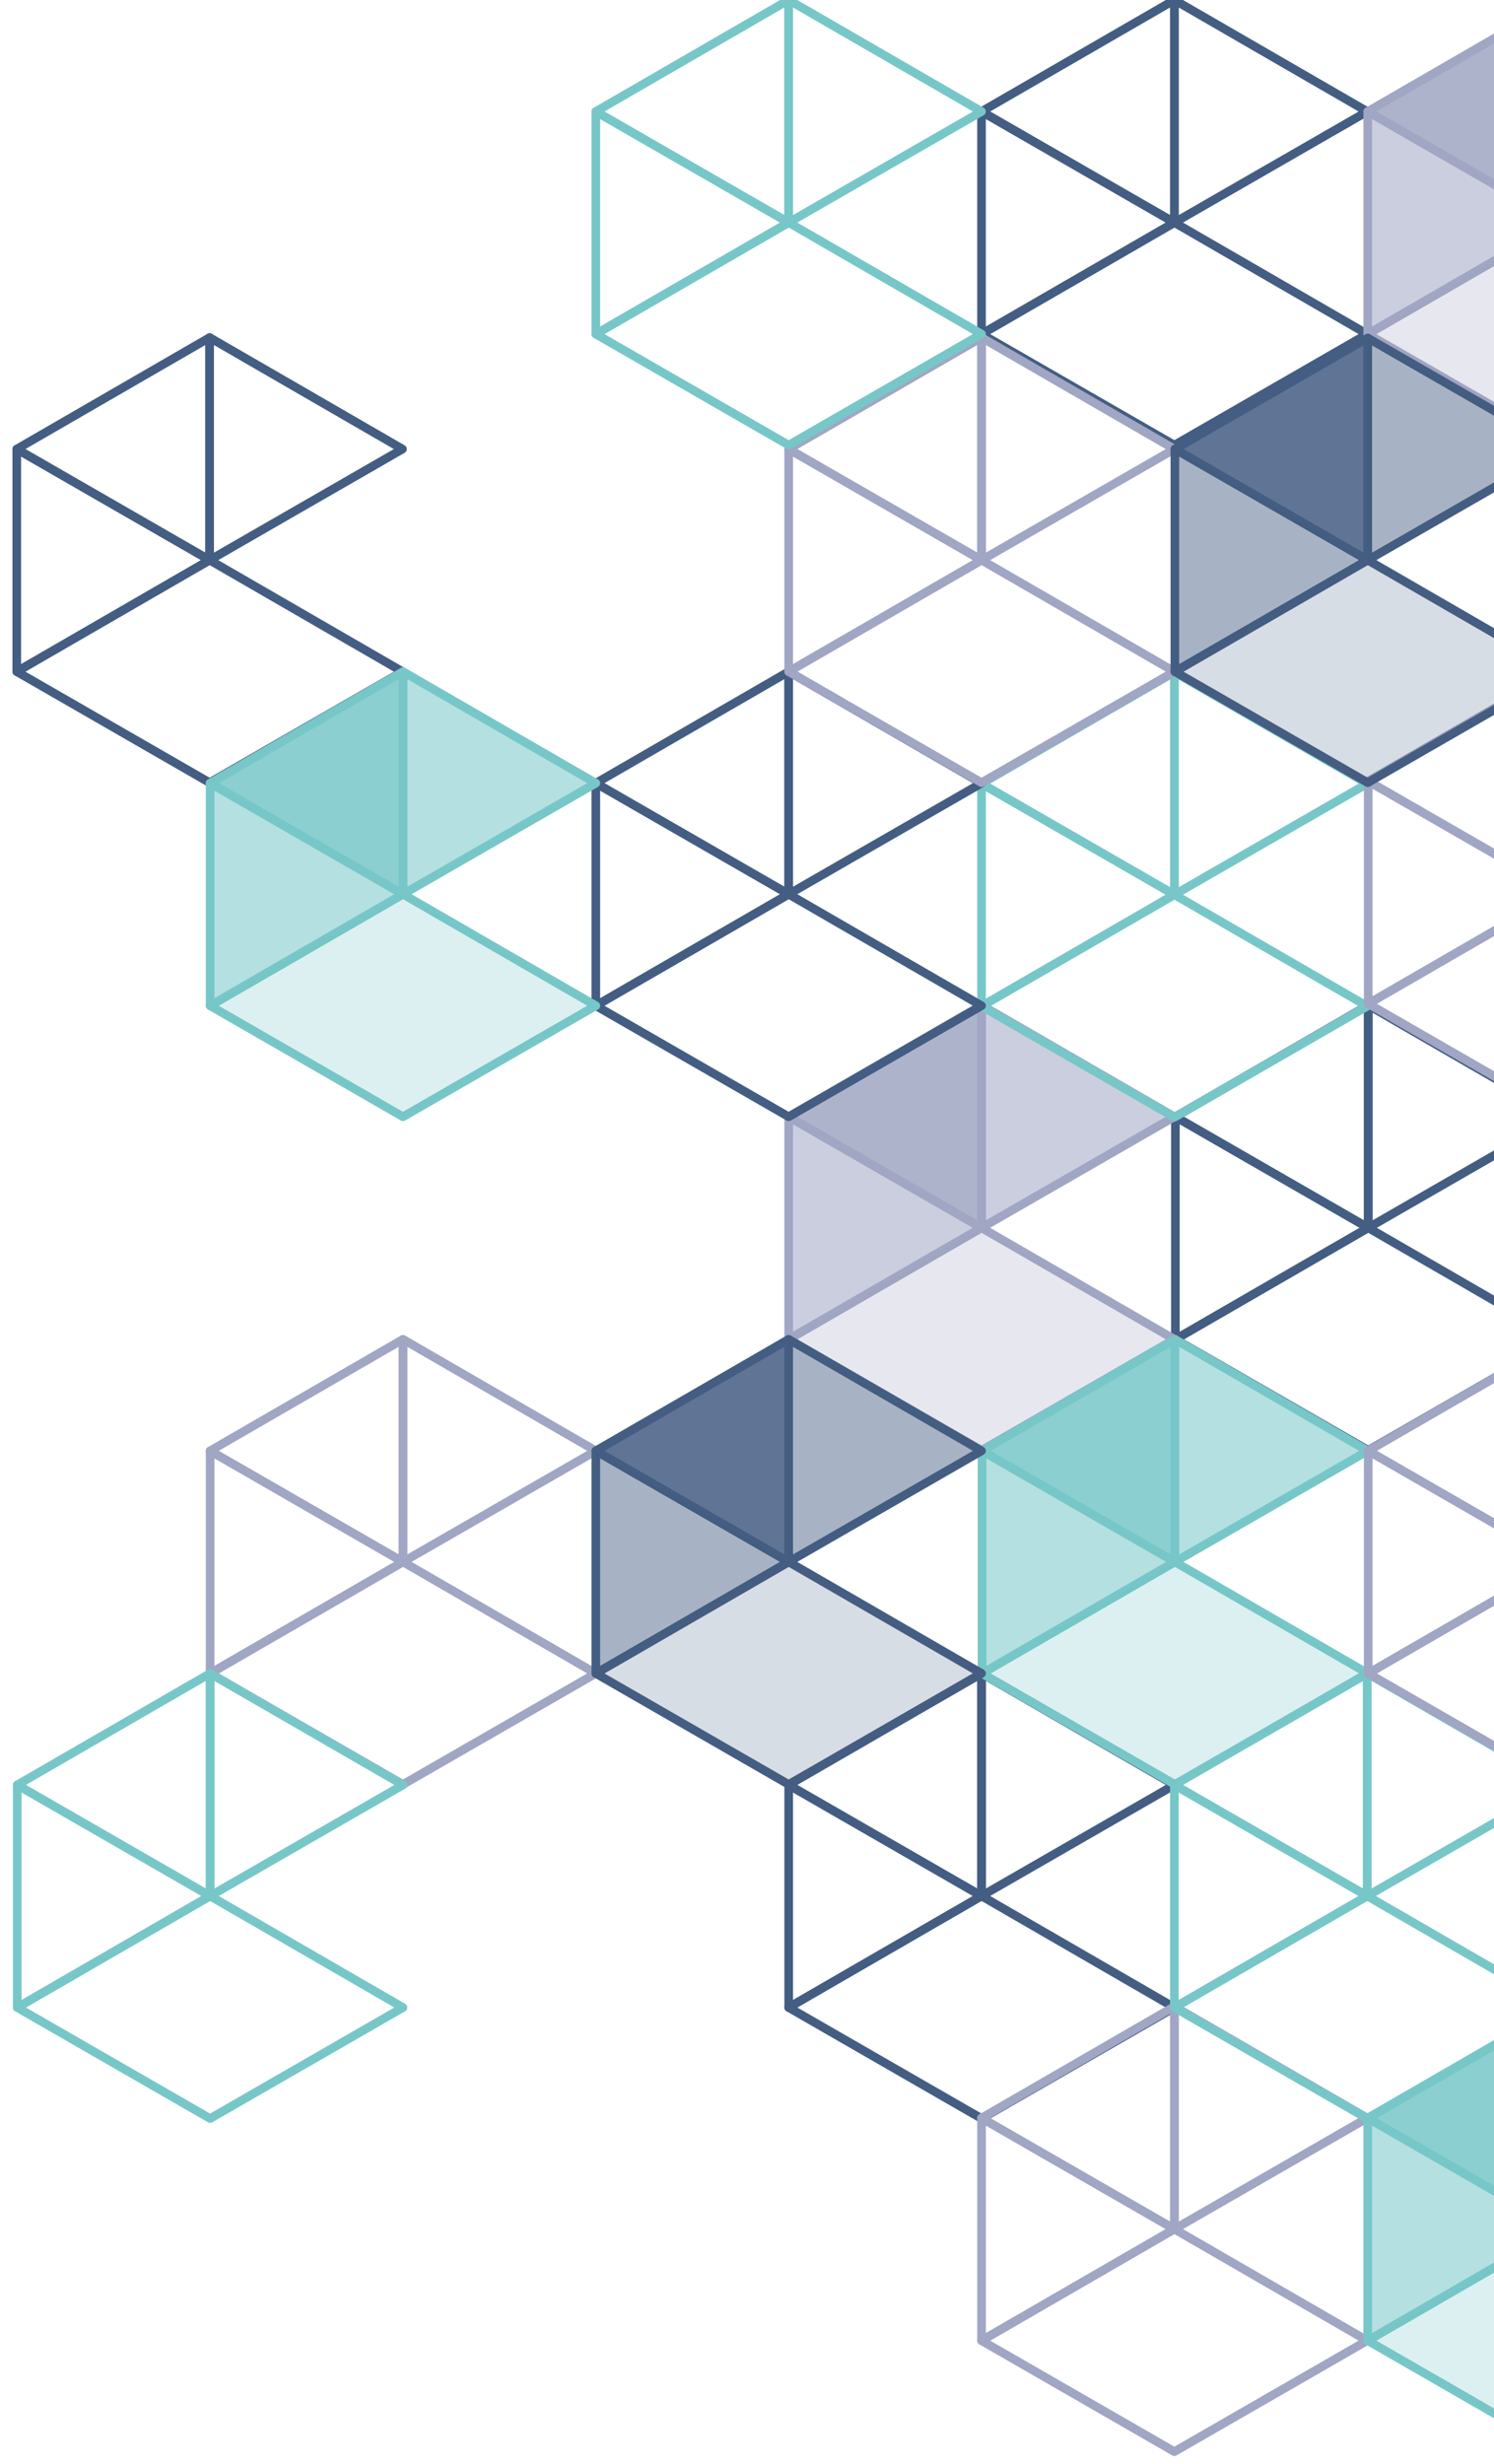 <?xml version="1.0" encoding="utf-8"?>
<!-- Generator: Adobe Illustrator 26.3.1, SVG Export Plug-In . SVG Version: 6.00 Build 0)  -->
<svg version="1.1" id="Ebene_1" xmlns="http://www.w3.org/2000/svg" xmlns:xlink="http://www.w3.org/1999/xlink" x="0px" y="0px"
	 viewBox="0 0 302.9 499.3" style="enable-background:new 0 0 302.9 499.3;" xml:space="preserve">
<style type="text/css">
	.st0{display:none;}
	.st1{display:inline;}
	.st2{clip-path:url(#SVGID_00000123412291022774512350000018234067573886576025_);}
	.st3{opacity:0.3;clip-path:url(#SVGID_00000000926630227501628570000011968779465694915246_);}
	.st4{clip-path:url(#SVGID_00000111181307891860511010000004156984697247068565_);fill:#FFFFFF;}
	.st5{opacity:0.6;clip-path:url(#SVGID_00000165220871705610282670000000683199781389271189_);}
	.st6{clip-path:url(#SVGID_00000083053740644989111970000000776987665271255987_);fill:#FFFFFF;}
	.st7{opacity:0.4;clip-path:url(#SVGID_00000150821777390774314550000013271298084226745508_);}
	.st8{clip-path:url(#SVGID_00000017481782902385014930000002933315030716966075_);fill:#FFFFFF;}
	.st9{opacity:0.2;clip-path:url(#SVGID_00000159445543606487491240000010460536032355154317_);}
	.st10{clip-path:url(#SVGID_00000085957151808967480550000008302690952472658578_);fill:#FFFFFF;}
	.st11{clip-path:url(#SVGID_00000114074737854471236400000012662563374965664686_);}
	.st12{opacity:0.5;clip-path:url(#SVGID_00000178188718726545884670000000860059473712902290_);}
	.st13{clip-path:url(#SVGID_00000155144782667833743620000013819438270723752577_);fill:#455D82;}
	.st14{opacity:0.9;clip-path:url(#SVGID_00000126286662596468869210000012902103435773541803_);}
	.st15{clip-path:url(#SVGID_00000168826944545144052500000005419908807902597549_);fill:#455D82;}
	.st16{opacity:0.6;clip-path:url(#SVGID_00000170268718987721009300000007505828778691742624_);}
	.st17{clip-path:url(#SVGID_00000154396580683104871520000003434706163485116074_);fill:#455D82;}
	.st18{opacity:0.2;clip-path:url(#SVGID_00000097464429694804090970000003698845488654361760_);}
	.st19{clip-path:url(#SVGID_00000057134744119634001390000012111156453501709226_);fill:#455D82;}
	.st20{opacity:0.5;clip-path:url(#SVGID_00000104691226834726201080000018098060210002965680_);}
	.st21{clip-path:url(#SVGID_00000157272040043017458690000008914917018107914924_);fill:#E50043;}
	.st22{opacity:0.9;clip-path:url(#SVGID_00000077288644247624600030000000690094003026864274_);}
	.st23{clip-path:url(#SVGID_00000176733488436475092970000011721972782695037078_);fill:#E50043;}
	.st24{opacity:0.6;clip-path:url(#SVGID_00000157306289034745767310000016188798520839060374_);}
	.st25{clip-path:url(#SVGID_00000123425711213837640230000016110244843146060728_);fill:#E50043;}
	.st26{opacity:0.2;clip-path:url(#SVGID_00000089571219943708499570000001284848606161563273_);}
	.st27{clip-path:url(#SVGID_00000069358293060734200050000003858568717068333983_);fill:#E50043;}
	.st28{opacity:0.5;clip-path:url(#SVGID_00000112593220340573816380000004607950885353734836_);}
	.st29{clip-path:url(#SVGID_00000077299737399425092590000010604243474707414417_);fill:#E50043;}
	.st30{opacity:0.9;clip-path:url(#SVGID_00000096757904505569591100000004045207464696826529_);}
	.st31{clip-path:url(#SVGID_00000122690360179233790830000013927992038362734768_);fill:#E50043;}
	.st32{opacity:0.5;clip-path:url(#SVGID_00000062183771414347081520000002604890015373898425_);}
	.st33{clip-path:url(#SVGID_00000085227274993528732860000012021394513578063262_);fill:#EA5B0C;}
	.st34{opacity:0.9;clip-path:url(#SVGID_00000163795748222469521720000008612971608587995281_);}
	.st35{clip-path:url(#SVGID_00000147178861393838119310000017457926707776822170_);fill:#EA5B0C;}
	.st36{opacity:0.6;clip-path:url(#SVGID_00000085933595394340778690000009759822639987870390_);}
	.st37{clip-path:url(#SVGID_00000121962983692315881330000010988623834802586259_);fill:#EA5B0C;}
	.st38{opacity:0.2;clip-path:url(#SVGID_00000129207531954499846740000009221305135192030338_);}
	.st39{clip-path:url(#SVGID_00000067225119199112001890000012957888059845775491_);fill:#EA5B0C;}
	.st40{opacity:0.5;clip-path:url(#SVGID_00000057837506955866382160000003778057478357193629_);}
	.st41{clip-path:url(#SVGID_00000049215924942767671180000013183874851030267070_);fill:#EA5B0C;}
	.st42{opacity:0.9;clip-path:url(#SVGID_00000003788697248159605500000014102036243646820498_);}
	.st43{clip-path:url(#SVGID_00000181060553199800691000000004892257698065809804_);fill:#EA5B0C;}
	.st44{opacity:0.2;clip-path:url(#SVGID_00000161597503062498112700000012164956101969395129_);}
	.st45{clip-path:url(#SVGID_00000023259784008513019140000018209971071211944603_);fill:#EA5B0C;}
	.st46{opacity:0.5;clip-path:url(#SVGID_00000054233768109022987070000001222120795753437348_);}
	.st47{clip-path:url(#SVGID_00000018235607274759233740000002294130267907847555_);fill:#E9B646;}
	.st48{opacity:0.9;clip-path:url(#SVGID_00000034779596574323141610000018104907568426650007_);}
	.st49{clip-path:url(#SVGID_00000049911979748731920750000011322885175322020992_);fill:#E9B646;}
	.st50{opacity:0.6;clip-path:url(#SVGID_00000079454446491820525090000008392207379676504759_);}
	.st51{clip-path:url(#SVGID_00000129927757013925759740000006176382628330774438_);fill:#E9B646;}
	.st52{opacity:0.2;clip-path:url(#SVGID_00000064345886940666888760000007497824168064230793_);}
	.st53{clip-path:url(#SVGID_00000170981803597931674250000016843468282932839347_);fill:#E9B646;}
	.st54{opacity:0.5;clip-path:url(#SVGID_00000147915392958835644470000016657291064383091378_);}
	.st55{clip-path:url(#SVGID_00000082330185622587709140000014787435204598639291_);fill:#455D82;}
	.st56{opacity:0.9;clip-path:url(#SVGID_00000171681525492524629770000018104255140654318503_);}
	.st57{clip-path:url(#SVGID_00000006698174655208977360000005395149888512513979_);fill:#455D82;}
	.st58{opacity:0.6;clip-path:url(#SVGID_00000039133669880993913150000000593737223272704676_);}
	.st59{clip-path:url(#SVGID_00000075844568694590011180000016610019958909916053_);fill:#455D82;}
	.st60{opacity:0.2;clip-path:url(#SVGID_00000158730025595270198550000014667696862853294770_);}
	.st61{clip-path:url(#SVGID_00000030444921884440684150000003665040859516699273_);fill:#455D82;}
	.st62{clip-path:url(#SVGID_00000078013242070809863890000004105242035968929206_);fill:none;stroke:#455D82;stroke-width:1.5;}
	.st63{clip-path:url(#SVGID_00000124152168870640299090000017134094594991805113_);fill:none;stroke:#EA5B0C;stroke-width:1.5;}
	.st64{clip-path:url(#SVGID_00000119097228119553293780000000606640205220400538_);fill:none;stroke:#E9B646;stroke-width:1.5;}
	.st65{clip-path:url(#SVGID_00000057839384024107462770000005976888216983137928_);fill:none;stroke:#455D82;stroke-width:1.5;}
	.st66{clip-path:url(#SVGID_00000114044564833579294100000014720706539089221278_);fill:none;stroke:#455D82;stroke-width:1.5;}
	.st67{clip-path:url(#SVGID_00000075848707377561917720000012089667376162995591_);fill:none;stroke:#455D82;stroke-width:1.5;}
	.st68{clip-path:url(#SVGID_00000117672353717415516760000012750284936784780727_);fill:none;stroke:#455D82;stroke-width:1.5;}
	.st69{clip-path:url(#SVGID_00000061435036304108909220000010944673363345942191_);fill:none;stroke:#E9B646;stroke-width:1.5;}
	.st70{clip-path:url(#SVGID_00000150822655932033963600000005535714032350858914_);fill:none;stroke:#E9B646;stroke-width:1.5;}
	.st71{clip-path:url(#SVGID_00000115514155421304291850000003937787761491378079_);fill:none;stroke:#EA5B0C;stroke-width:1.5;}
	.st72{clip-path:url(#SVGID_00000041985278811611919800000008663425683217536147_);}
	.st73{clip-path:url(#SVGID_00000022538915886160917140000013407177654769033138_);fill:none;stroke:#455D82;stroke-width:1.5;}
	.st74{clip-path:url(#SVGID_00000089546408498928957170000003551010135765226645_);fill:none;stroke:#455D82;stroke-width:1.5;}
	.st75{clip-path:url(#SVGID_00000175301414785739684540000014096189845406472866_);fill:none;stroke:#E50043;stroke-width:1.5;}
	.st76{clip-path:url(#SVGID_00000105395617225704619510000006565559818238987666_);}
	.st77{clip-path:url(#SVGID_00000091008888891090204080000000223510618373596551_);fill:none;stroke:#E9B646;stroke-width:1.5;}
	.st78{clip-path:url(#SVGID_00000091693395830874188200000003576610810638903203_);fill:none;stroke:#E50043;stroke-width:1.5;}
	.st79{clip-path:url(#SVGID_00000096749440000804893560000013940127658079457969_);fill:none;stroke:#E50043;stroke-width:1.5;}
	.st80{clip-path:url(#SVGID_00000019650917362462857640000004716069190615982728_);fill:none;stroke:#455D82;stroke-width:1.5;}
	.st81{clip-path:url(#SVGID_00000044173825576651073280000018017340028422471331_);}
	.st82{clip-path:url(#SVGID_00000150079514874585431760000011689266270247358653_);fill:none;stroke:#EA5B0C;stroke-width:1.5;}
	.st83{clip-path:url(#SVGID_00000145031639137496752320000000965388693881076905_);fill:none;stroke:#EA5B0C;stroke-width:1.5;}
	.st84{clip-path:url(#SVGID_00000022559989166235139210000006139469068599709101_);fill:none;stroke:#455D82;stroke-width:1.5;}
	.st85{clip-path:url(#SVGID_00000164476765570195423010000015116122400015326875_);fill:none;stroke:#E50043;stroke-width:1.5;}
	.st86{fill:none;stroke:#445D82;stroke-width:1.75;stroke-linecap:round;stroke-linejoin:round;stroke-miterlimit:10;}
	.st87{fill:none;stroke:#A0A6C3;stroke-width:1.75;stroke-linecap:round;stroke-linejoin:round;stroke-miterlimit:10;}
	.st88{opacity:0.25;fill:#A0A6C3;enable-background:new    ;}
	.st89{opacity:0.55;fill:#A0A6C3;enable-background:new    ;}
	.st90{opacity:0.85;fill:#A0A6C3;enable-background:new    ;}
	.st91{fill:none;stroke:#77C7C8;stroke-width:1.75;stroke-linecap:round;stroke-linejoin:round;stroke-miterlimit:10;}
	.st92{opacity:0.25;fill:#77C7C8;enable-background:new    ;}
	.st93{opacity:0.55;fill:#77C7C8;enable-background:new    ;}
	.st94{opacity:0.85;fill:#77C7C8;enable-background:new    ;}
	.st95{opacity:0.85;}
	.st96{opacity:0.25;fill:#445D82;enable-background:new    ;}
	.st97{opacity:0.55;fill:#445D82;enable-background:new    ;}
	.st98{fill:#445D82;}
</style>
<g id="Ebene_1_00000006708815908260441170000009531266316783808134_" class="st0">
	<g class="st1">
		<g>
			<g>
				<g>
					<defs>
						<rect id="SVGID_1_" x="157.7" y="68.5" width="78.3" height="90"/>
					</defs>
					<clipPath id="SVGID_00000124875240670401402990000006569199081797434812_">
						<use xlink:href="#SVGID_1_"  style="overflow:visible;"/>
					</clipPath>
					<g style="clip-path:url(#SVGID_00000124875240670401402990000006569199081797434812_);">
						<g>
							<g>
								<g>
									<defs>
										<rect id="SVGID_00000151531868467204397940000007793856620376701580_" x="157.7" y="68.5" width="78.3" height="90"/>
									</defs>
									<clipPath id="SVGID_00000075150015784281158880000003898582611944655550_">
										<use xlink:href="#SVGID_00000151531868467204397940000007793856620376701580_"  style="overflow:visible;"/>
									</clipPath>
									<g style="opacity:0.3;clip-path:url(#SVGID_00000075150015784281158880000003898582611944655550_);">
										<g>
											<g>
												<g>
													<g>
														<defs>
															
																<rect id="SVGID_00000152228384521585834330000007303305719604701317_" x="144.8" y="81.2" width="64.8" height="56.2"/>
														</defs>
														<clipPath id="SVGID_00000181063390781916064530000003831232053492971426_">
															<use xlink:href="#SVGID_00000152228384521585834330000007303305719604701317_"  style="overflow:visible;"/>
														</clipPath>
														<path style="clip-path:url(#SVGID_00000181063390781916064530000003831232053492971426_);fill:#FFFFFF;" d="
															M158.4,91.1l-0.2,0.1c-0.2,0.1-0.4,0.2-0.6,0.2v44.5l39.2-22.6L158.4,91.1z"/>
													</g>
												</g>
											</g>
										</g>
									</g>
								</g>
							</g>
						</g>
						<g>
							<g>
								<g>
									<defs>
										<rect id="SVGID_00000078723211233078532470000012856056020831060154_" x="157.7" y="68.5" width="78.3" height="90"/>
									</defs>
									<clipPath id="SVGID_00000026872918993965571570000014299867178173118887_">
										<use xlink:href="#SVGID_00000078723211233078532470000012856056020831060154_"  style="overflow:visible;"/>
									</clipPath>
									<g style="opacity:0.6;clip-path:url(#SVGID_00000026872918993965571570000014299867178173118887_);">
										<g>
											<g>
												<g>
													<g>
														<defs>
															<rect id="SVGID_00000049204254459450012670000004835808173061224852_" x="145.6" y="59" width="64" height="55.7"/>
														</defs>
														<clipPath id="SVGID_00000176004416908963791720000016975373287418001562_">
															<use xlink:href="#SVGID_00000049204254459450012670000004835808173061224852_"  style="overflow:visible;"/>
														</clipPath>
														<polygon style="clip-path:url(#SVGID_00000176004416908963791720000016975373287418001562_);fill:#FFFFFF;" points="
															196.8,69 158.4,91.1 196.8,113.3 														"/>
													</g>
												</g>
											</g>
										</g>
									</g>
								</g>
							</g>
						</g>
						<g>
							<g>
								<g>
									<defs>
										<rect id="SVGID_00000046302756889946568050000012978444812478441103_" x="157.7" y="68.5" width="78.3" height="90"/>
									</defs>
									<clipPath id="SVGID_00000146480527707135628480000014703077325060566928_">
										<use xlink:href="#SVGID_00000046302756889946568050000012978444812478441103_"  style="overflow:visible;"/>
									</clipPath>
									<g style="opacity:0.4;clip-path:url(#SVGID_00000146480527707135628480000014703077325060566928_);">
										<g>
											<g>
												<g>
													<g>
														<defs>
															
																<rect id="SVGID_00000103262436947231681400000003176615853032844930_" x="184" y="58.5" width="64.8" height="56.2"/>
														</defs>
														<clipPath id="SVGID_00000001666233300632281530000001378641873801616262_">
															<use xlink:href="#SVGID_00000103262436947231681400000003176615853032844930_"  style="overflow:visible;"/>
														</clipPath>
														<path style="clip-path:url(#SVGID_00000001666233300632281530000001378641873801616262_);fill:#FFFFFF;" d="
															M197.6,68.5c-0.1,0.1-0.1,0.1-0.2,0.1l-0.6,0.3v44.3L236,90.7L197.6,68.5z"/>
													</g>
												</g>
											</g>
										</g>
									</g>
								</g>
							</g>
						</g>
						<g>
							<g>
								<g>
									<defs>
										<rect id="SVGID_00000038404218532326145070000011691908061879060356_" x="157.7" y="68.5" width="78.3" height="90"/>
									</defs>
									<clipPath id="SVGID_00000175313175675423029510000011225027902029063815_">
										<use xlink:href="#SVGID_00000038404218532326145070000011691908061879060356_"  style="overflow:visible;"/>
									</clipPath>
									<g style="opacity:0.2;clip-path:url(#SVGID_00000175313175675423029510000011225027902029063815_);">
										<g>
											<g>
												<g>
													<g>
														<defs>
															
																<rect id="SVGID_00000153682265490464313690000017885874363650955139_" x="144.8" y="103.3" width="103.4" height="56.6"/>
														</defs>
														<clipPath id="SVGID_00000018929639554726025580000013707325425419747727_">
															<use xlink:href="#SVGID_00000153682265490464313690000017885874363650955139_"  style="overflow:visible;"/>
														</clipPath>
														<polygon style="clip-path:url(#SVGID_00000018929639554726025580000013707325425419747727_);fill:#FFFFFF;" points="
															196.8,113.3 157.7,135.9 196.8,158.5 235.4,136.2 235.4,135.6 														"/>
													</g>
												</g>
											</g>
										</g>
									</g>
								</g>
							</g>
						</g>
					</g>
				</g>
			</g>
		</g>
	</g>
	<g class="st1">
		<g>
			<g>
				<defs>
					<rect id="SVGID_00000155858915811728316720000004499612836495672747_" x="1.4" width="356.3" height="500.6"/>
				</defs>
				<clipPath id="SVGID_00000099634130814166682320000009509003461270457996_">
					<use xlink:href="#SVGID_00000155858915811728316720000004499612836495672747_"  style="overflow:visible;"/>
				</clipPath>
				<g style="clip-path:url(#SVGID_00000099634130814166682320000009509003461270457996_);">
					<g>
						<g>
							<defs>
								<rect id="SVGID_00000032634055919701836460000006606574330456831377_" x="1.4" width="356.3" height="500.6"/>
							</defs>
							<clipPath id="SVGID_00000180340145939719026100000017345297874538376601_">
								<use xlink:href="#SVGID_00000032634055919701836460000006606574330456831377_"  style="overflow:visible;"/>
							</clipPath>
							<g style="opacity:0.5;clip-path:url(#SVGID_00000180340145939719026100000017345297874538376601_);">
								<g>
									<g>
										<g>
											<defs>
												<rect id="SVGID_00000147935717909297001180000000714422340344059528_" x="195.2" y="293.3" width="46" height="48.1"/>
											</defs>
											<clipPath id="SVGID_00000170991293730818631470000004554147684573770939_">
												<use xlink:href="#SVGID_00000147935717909297001180000000714422340344059528_"  style="overflow:visible;"/>
											</clipPath>
											<path style="clip-path:url(#SVGID_00000170991293730818631470000004554147684573770939_);fill:#455D82;" d="M199.2,295.8
												L199,296c-0.2,0.1-0.4,0.2-0.6,0.2V341l39.5-22.8L199.2,295.8z"/>
										</g>
									</g>
								</g>
							</g>
						</g>
					</g>
					<g>
						<g>
							<defs>
								<rect id="SVGID_00000089554539089946479840000002597544684670504076_" x="1.4" width="356.3" height="500.6"/>
							</defs>
							<clipPath id="SVGID_00000140003600819926371290000009797705182315974828_">
								<use xlink:href="#SVGID_00000089554539089946479840000002597544684670504076_"  style="overflow:visible;"/>
							</clipPath>
							<g style="opacity:0.9;clip-path:url(#SVGID_00000140003600819926371290000009797705182315974828_);">
								<g>
									<g>
										<g>
											<defs>
												<rect id="SVGID_00000113321446232314481080000017731648310213845642_" x="196" y="271" width="45.2" height="47.6"/>
											</defs>
											<clipPath id="SVGID_00000093172268391374799350000013882455659967508896_">
												<use xlink:href="#SVGID_00000113321446232314481080000017731648310213845642_"  style="overflow:visible;"/>
											</clipPath>
											<polygon style="clip-path:url(#SVGID_00000093172268391374799350000013882455659967508896_);fill:#455D82;" points="
												238,273.5 199.2,295.8 238,318.2 											"/>
										</g>
									</g>
								</g>
							</g>
						</g>
					</g>
					<g>
						<g>
							<defs>
								<rect id="SVGID_00000098221517798524735870000005682365423552324278_" x="1.4" width="356.3" height="500.6"/>
							</defs>
							<clipPath id="SVGID_00000034067394368528495720000017263230140587869344_">
								<use xlink:href="#SVGID_00000098221517798524735870000005682365423552324278_"  style="overflow:visible;"/>
							</clipPath>
							<g style="opacity:0.6;clip-path:url(#SVGID_00000034067394368528495720000017263230140587869344_);">
								<g>
									<g>
										<g>
											<defs>
												<rect id="SVGID_00000089569243573019953490000004114966039709260447_" x="234.7" y="270.5" width="46" height="48.1"/>
											</defs>
											<clipPath id="SVGID_00000159430446794465899370000002719010800884641155_">
												<use xlink:href="#SVGID_00000089569243573019953490000004114966039709260447_"  style="overflow:visible;"/>
											</clipPath>
											<path style="clip-path:url(#SVGID_00000159430446794465899370000002719010800884641155_);fill:#455D82;" d="M238.7,273
												c-0.1,0.1-0.1,0.1-0.2,0.2l-0.6,0.3v44.7l39.5-22.8L238.7,273z"/>
										</g>
									</g>
								</g>
							</g>
						</g>
					</g>
					<g>
						<g>
							<defs>
								<rect id="SVGID_00000051346100707295965040000003050206001470698368_" x="1.4" width="356.3" height="500.6"/>
							</defs>
							<clipPath id="SVGID_00000150782755423247166180000011734303096481347486_">
								<use xlink:href="#SVGID_00000051346100707295965040000003050206001470698368_"  style="overflow:visible;"/>
							</clipPath>
							<g style="opacity:0.2;clip-path:url(#SVGID_00000150782755423247166180000011734303096481347486_);">
								<g>
									<g>
										<g>
											<defs>
												
													<rect id="SVGID_00000023264586428925689840000016685746822612348827_" x="195.2" y="315.7" width="84.9" height="48.5"/>
											</defs>
											<clipPath id="SVGID_00000155113735563570307880000003234388250689248905_">
												<use xlink:href="#SVGID_00000023264586428925689840000016685746822612348827_"  style="overflow:visible;"/>
											</clipPath>
											<polygon style="clip-path:url(#SVGID_00000155113735563570307880000003234388250689248905_);fill:#455D82;" points="
												238,318.2 198.4,341 238,363.8 276.9,341.4 276.9,340.7 											"/>
										</g>
									</g>
								</g>
							</g>
						</g>
					</g>
					<g>
						<g>
							<defs>
								<rect id="SVGID_00000176034530021037851640000003439328964557345982_" x="1.4" width="356.3" height="500.6"/>
							</defs>
							<clipPath id="SVGID_00000072247602881140950210000012584614408535314079_">
								<use xlink:href="#SVGID_00000176034530021037851640000003439328964557345982_"  style="overflow:visible;"/>
							</clipPath>
							<g style="opacity:0.5;clip-path:url(#SVGID_00000072247602881140950210000012584614408535314079_);">
								<g>
									<g>
										<g>
											<defs>
												<rect id="SVGID_00000039817767337889213560000001715538982016333731_" x="117" y="293.3" width="46" height="48.1"/>
											</defs>
											<clipPath id="SVGID_00000121985280575094629780000009157240065877382582_">
												<use xlink:href="#SVGID_00000039817767337889213560000001715538982016333731_"  style="overflow:visible;"/>
											</clipPath>
											<path style="clip-path:url(#SVGID_00000121985280575094629780000009157240065877382582_);fill:#E50043;" d="M121,295.8
												l-0.2,0.1c-0.2,0.1-0.4,0.2-0.6,0.2V341l39.5-22.8L121,295.8z"/>
										</g>
									</g>
								</g>
							</g>
						</g>
					</g>
					<g>
						<g>
							<defs>
								<rect id="SVGID_00000165228382108371187950000018158803376729941691_" x="1.4" width="356.3" height="500.6"/>
							</defs>
							<clipPath id="SVGID_00000028292338260075959810000016633240452496026249_">
								<use xlink:href="#SVGID_00000165228382108371187950000018158803376729941691_"  style="overflow:visible;"/>
							</clipPath>
							<g style="opacity:0.9;clip-path:url(#SVGID_00000028292338260075959810000016633240452496026249_);">
								<g>
									<g>
										<g>
											<defs>
												<rect id="SVGID_00000178903563277273376730000010510942773207974333_" x="117.8" y="271" width="45.2" height="47.6"/>
											</defs>
											<clipPath id="SVGID_00000099637126768822379710000003205987801718477957_">
												<use xlink:href="#SVGID_00000178903563277273376730000010510942773207974333_"  style="overflow:visible;"/>
											</clipPath>
											<polygon style="clip-path:url(#SVGID_00000099637126768822379710000003205987801718477957_);fill:#E50043;" points="
												159.7,273.5 121,295.8 159.7,318.2 											"/>
										</g>
									</g>
								</g>
							</g>
						</g>
					</g>
					<g>
						<g>
							<defs>
								<rect id="SVGID_00000106107379046268747590000018293060375619849405_" x="1.4" width="356.3" height="500.6"/>
							</defs>
							<clipPath id="SVGID_00000047056575153800422920000012005378197107360919_">
								<use xlink:href="#SVGID_00000106107379046268747590000018293060375619849405_"  style="overflow:visible;"/>
							</clipPath>
							<g style="opacity:0.6;clip-path:url(#SVGID_00000047056575153800422920000012005378197107360919_);">
								<g>
									<g>
										<g>
											<defs>
												<rect id="SVGID_00000125595342557879620890000000787861549104028605_" x="156.5" y="270.5" width="46" height="48.1"/>
											</defs>
											<clipPath id="SVGID_00000092419161033610732310000009804790149265916059_">
												<use xlink:href="#SVGID_00000125595342557879620890000000787861549104028605_"  style="overflow:visible;"/>
											</clipPath>
											<path style="clip-path:url(#SVGID_00000092419161033610732310000009804790149265916059_);fill:#E50043;" d="M160.5,273
												c-0.1,0.1-0.1,0.1-0.2,0.2l-0.6,0.3v44.7l39.5-22.8L160.5,273z"/>
										</g>
									</g>
								</g>
							</g>
						</g>
					</g>
					<g>
						<g>
							<defs>
								<rect id="SVGID_00000096757353137299089420000004294376230966246847_" x="1.4" width="356.3" height="500.6"/>
							</defs>
							<clipPath id="SVGID_00000098219718258396438640000000448239970946152067_">
								<use xlink:href="#SVGID_00000096757353137299089420000004294376230966246847_"  style="overflow:visible;"/>
							</clipPath>
							<g style="opacity:0.2;clip-path:url(#SVGID_00000098219718258396438640000000448239970946152067_);">
								<g>
									<g>
										<g>
											<defs>
												<rect id="SVGID_00000073708724123714438810000001203303444197037723_" x="117" y="315.7" width="84.9" height="48.5"/>
											</defs>
											<clipPath id="SVGID_00000070115812149114515670000004798200170659572661_">
												<use xlink:href="#SVGID_00000073708724123714438810000001203303444197037723_"  style="overflow:visible;"/>
											</clipPath>
											<polygon style="clip-path:url(#SVGID_00000070115812149114515670000004798200170659572661_);fill:#E50043;" points="
												159.7,318.2 120.2,341 159.7,363.8 198.7,341.4 198.7,340.7 											"/>
										</g>
									</g>
								</g>
							</g>
						</g>
					</g>
					<g>
						<g>
							<defs>
								<rect id="SVGID_00000142876690890336878550000015666405393238436234_" x="1.4" width="356.3" height="500.6"/>
							</defs>
							<clipPath id="SVGID_00000176735559476118789800000003619716417978032038_">
								<use xlink:href="#SVGID_00000142876690890336878550000015666405393238436234_"  style="overflow:visible;"/>
							</clipPath>
							<g style="opacity:0.5;clip-path:url(#SVGID_00000176735559476118789800000003619716417978032038_);">
								<g>
									<g>
										<g>
											<defs>
												<rect id="SVGID_00000116216190247595629760000018066241662270793620_" x="274.2" y="429.6" width="46" height="48.1"/>
											</defs>
											<clipPath id="SVGID_00000119827831674801536790000002502133137631144380_">
												<use xlink:href="#SVGID_00000116216190247595629760000018066241662270793620_"  style="overflow:visible;"/>
											</clipPath>
											<path style="clip-path:url(#SVGID_00000119827831674801536790000002502133137631144380_);fill:#E50043;" d="M278.3,432.2
												l-0.2,0.1c-0.2,0.1-0.4,0.2-0.6,0.2v44.9l39.5-22.8L278.3,432.2z"/>
										</g>
									</g>
								</g>
							</g>
						</g>
					</g>
					<g>
						<g>
							<defs>
								<rect id="SVGID_00000041988049804394921450000016479264455499963548_" x="1.4" width="356.3" height="500.6"/>
							</defs>
							<clipPath id="SVGID_00000174571364750231972500000014921513640795194008_">
								<use xlink:href="#SVGID_00000041988049804394921450000016479264455499963548_"  style="overflow:visible;"/>
							</clipPath>
							<g style="opacity:0.9;clip-path:url(#SVGID_00000174571364750231972500000014921513640795194008_);">
								<g>
									<g>
										<g>
											<defs>
												<rect id="SVGID_00000085226648581360224110000003168127480485257355_" x="275" y="407.3" width="45.2" height="47.6"/>
											</defs>
											<clipPath id="SVGID_00000039827752527869518540000012752381916795215777_">
												<use xlink:href="#SVGID_00000085226648581360224110000003168127480485257355_"  style="overflow:visible;"/>
											</clipPath>
											<polygon style="clip-path:url(#SVGID_00000039827752527869518540000012752381916795215777_);fill:#E50043;" points="
												317,409.8 278.3,432.2 317,454.5 											"/>
										</g>
									</g>
								</g>
							</g>
						</g>
					</g>
					<g>
						<g>
							<defs>
								<rect id="SVGID_00000063610233518231534160000009861430301717400209_" x="1.4" width="356.3" height="500.6"/>
							</defs>
							<clipPath id="SVGID_00000160189103644009781180000016336355387874244247_">
								<use xlink:href="#SVGID_00000063610233518231534160000009861430301717400209_"  style="overflow:visible;"/>
							</clipPath>
							<g style="opacity:0.5;clip-path:url(#SVGID_00000160189103644009781180000016336355387874244247_);">
								<g>
									<g>
										<g>
											<defs>
												<rect id="SVGID_00000048500070809135396080000004843799765358702744_" x="38" y="157.1" width="46" height="48.1"/>
											</defs>
											<clipPath id="SVGID_00000008829240014711624860000015844468754551400872_">
												<use xlink:href="#SVGID_00000048500070809135396080000004843799765358702744_"  style="overflow:visible;"/>
											</clipPath>
											<path style="clip-path:url(#SVGID_00000008829240014711624860000015844468754551400872_);fill:#EA5B0C;" d="M42.1,159.6
												l-0.2,0.1c-0.2,0.1-0.4,0.2-0.6,0.2v44.9L80.8,182L42.1,159.6z"/>
										</g>
									</g>
								</g>
							</g>
						</g>
					</g>
					<g>
						<g>
							<defs>
								<rect id="SVGID_00000099620589330463903730000014158915799740992154_" x="1.4" width="356.3" height="500.6"/>
							</defs>
							<clipPath id="SVGID_00000076573859797363567790000017463686604920241079_">
								<use xlink:href="#SVGID_00000099620589330463903730000014158915799740992154_"  style="overflow:visible;"/>
							</clipPath>
							<g style="opacity:0.9;clip-path:url(#SVGID_00000076573859797363567790000017463686604920241079_);">
								<g>
									<g>
										<g>
											<defs>
												<rect id="SVGID_00000039825975811271210470000004109483852571819964_" x="38.8" y="134.8" width="45.2" height="47.6"/>
											</defs>
											<clipPath id="SVGID_00000008116514071311546230000009394894988323766962_">
												<use xlink:href="#SVGID_00000039825975811271210470000004109483852571819964_"  style="overflow:visible;"/>
											</clipPath>
											<polygon style="clip-path:url(#SVGID_00000008116514071311546230000009394894988323766962_);fill:#EA5B0C;" points="
												80.8,137.3 42.1,159.6 80.8,182 											"/>
										</g>
									</g>
								</g>
							</g>
						</g>
					</g>
					<g>
						<g>
							<defs>
								<rect id="SVGID_00000160183510975282597940000001966464104939400859_" x="1.4" width="356.3" height="500.6"/>
							</defs>
							<clipPath id="SVGID_00000004516214684593901680000016343124943792423339_">
								<use xlink:href="#SVGID_00000160183510975282597940000001966464104939400859_"  style="overflow:visible;"/>
							</clipPath>
							<g style="opacity:0.6;clip-path:url(#SVGID_00000004516214684593901680000016343124943792423339_);">
								<g>
									<g>
										<g>
											<defs>
												<rect id="SVGID_00000062190858034593781690000010650871465424075650_" x="77.5" y="134.3" width="46" height="48.1"/>
											</defs>
											<clipPath id="SVGID_00000180338865063527288020000001292860660263751565_">
												<use xlink:href="#SVGID_00000062190858034593781690000010650871465424075650_"  style="overflow:visible;"/>
											</clipPath>
											<path style="clip-path:url(#SVGID_00000180338865063527288020000001292860660263751565_);fill:#EA5B0C;" d="M81.6,136.8
												c-0.1,0.1-0.1,0.1-0.2,0.2l-0.6,0.3V182l39.5-22.8L81.6,136.8z"/>
										</g>
									</g>
								</g>
							</g>
						</g>
					</g>
					<g>
						<g>
							<defs>
								<rect id="SVGID_00000171711960497328386280000009459529452305566085_" x="1.4" width="356.3" height="500.6"/>
							</defs>
							<clipPath id="SVGID_00000046300197098635572700000001085233430637118123_">
								<use xlink:href="#SVGID_00000171711960497328386280000009459529452305566085_"  style="overflow:visible;"/>
							</clipPath>
							<g style="opacity:0.2;clip-path:url(#SVGID_00000046300197098635572700000001085233430637118123_);">
								<g>
									<g>
										<g>
											<defs>
												<rect id="SVGID_00000005253057197088227060000001566996274091507078_" x="38" y="179.5" width="84.9" height="48.5"/>
											</defs>
											<clipPath id="SVGID_00000005949982346277028700000013187111911846900608_">
												<use xlink:href="#SVGID_00000005253057197088227060000001566996274091507078_"  style="overflow:visible;"/>
											</clipPath>
											<polygon style="clip-path:url(#SVGID_00000005949982346277028700000013187111911846900608_);fill:#EA5B0C;" points="
												80.8,182 41.3,204.8 80.8,227.6 119.7,205.2 119.7,204.5 											"/>
										</g>
									</g>
								</g>
							</g>
						</g>
					</g>
					<g>
						<g>
							<defs>
								<rect id="SVGID_00000057123685128404412050000016997114196271469487_" x="1.4" width="356.3" height="500.6"/>
							</defs>
							<clipPath id="SVGID_00000077299200534845753050000013900156850087744686_">
								<use xlink:href="#SVGID_00000057123685128404412050000016997114196271469487_"  style="overflow:visible;"/>
							</clipPath>
							<g style="opacity:0.5;clip-path:url(#SVGID_00000077299200534845753050000013900156850087744686_);">
								<g>
									<g>
										<g>
											<defs>
												<rect id="SVGID_00000068643507178423505540000011657454748128059809_" x="274.6" y="21" width="46" height="48.1"/>
											</defs>
											<clipPath id="SVGID_00000115479579383882370850000011365063857402990234_">
												<use xlink:href="#SVGID_00000068643507178423505540000011657454748128059809_"  style="overflow:visible;"/>
											</clipPath>
											<path style="clip-path:url(#SVGID_00000115479579383882370850000011365063857402990234_);fill:#EA5B0C;" d="M278.6,23.5
												l-0.2,0.1c-0.2,0.1-0.4,0.2-0.6,0.2v44.9l39.5-22.8L278.6,23.5z"/>
										</g>
									</g>
								</g>
							</g>
						</g>
					</g>
					<g>
						<g>
							<defs>
								<rect id="SVGID_00000053529415145436002160000011094082258695571886_" x="1.4" width="356.3" height="500.6"/>
							</defs>
							<clipPath id="SVGID_00000106135661492961584230000010173859300635943853_">
								<use xlink:href="#SVGID_00000053529415145436002160000011094082258695571886_"  style="overflow:visible;"/>
							</clipPath>
							<g style="opacity:0.9;clip-path:url(#SVGID_00000106135661492961584230000010173859300635943853_);">
								<g>
									<g>
										<g>
											<defs>
												<rect id="SVGID_00000052088822519163714320000001255028754306289336_" x="275.4" y="-1.4" width="45.2" height="47.6"/>
											</defs>
											<clipPath id="SVGID_00000151538870735984071840000008219215442856708253_">
												<use xlink:href="#SVGID_00000052088822519163714320000001255028754306289336_"  style="overflow:visible;"/>
											</clipPath>
											<polygon style="clip-path:url(#SVGID_00000151538870735984071840000008219215442856708253_);fill:#EA5B0C;" points="
												317.3,1.2 278.6,23.5 317.3,45.9 											"/>
										</g>
									</g>
								</g>
							</g>
						</g>
					</g>
					<g>
						<g>
							<defs>
								<rect id="SVGID_00000151527162344898055090000016714365425588061082_" x="1.4" width="356.3" height="500.6"/>
							</defs>
							<clipPath id="SVGID_00000107582445592069423570000006765419692836126851_">
								<use xlink:href="#SVGID_00000151527162344898055090000016714365425588061082_"  style="overflow:visible;"/>
							</clipPath>
							<g style="opacity:0.2;clip-path:url(#SVGID_00000107582445592069423570000006765419692836126851_);">
								<g>
									<g>
										<g>
											<defs>
												<rect id="SVGID_00000033364406155111564930000008009112806096265353_" x="274.6" y="43.3" width="84.9" height="48.5"/>
											</defs>
											<clipPath id="SVGID_00000092439991537286653030000000083063497255473564_">
												<use xlink:href="#SVGID_00000033364406155111564930000008009112806096265353_"  style="overflow:visible;"/>
											</clipPath>
											<polygon style="clip-path:url(#SVGID_00000092439991537286653030000000083063497255473564_);fill:#EA5B0C;" points="
												317.3,45.9 277.8,68.7 317.3,91.5 356.3,69 356.3,68.3 											"/>
										</g>
									</g>
								</g>
							</g>
						</g>
					</g>
					<g>
						<g>
							<defs>
								<rect id="SVGID_00000041274342877493403690000000842686613127104680_" x="1.4" width="356.3" height="500.6"/>
							</defs>
							<clipPath id="SVGID_00000003094118002188171640000006667930840283209907_">
								<use xlink:href="#SVGID_00000041274342877493403690000000842686613127104680_"  style="overflow:visible;"/>
							</clipPath>
							<g style="opacity:0.5;clip-path:url(#SVGID_00000003094118002188171640000006667930840283209907_);">
								<g>
									<g>
										<g>
											<defs>
												<rect id="SVGID_00000135654690403687429890000017542377410963330450_" x="234.5" y="225.8" width="46" height="48.1"/>
											</defs>
											<clipPath id="SVGID_00000093898945365307212560000011334811026401439105_">
												<use xlink:href="#SVGID_00000135654690403687429890000017542377410963330450_"  style="overflow:visible;"/>
											</clipPath>
											<path style="clip-path:url(#SVGID_00000093898945365307212560000011334811026401439105_);fill:#E9B646;" d="M238.6,228.4
												l-0.2,0.1c-0.2,0.1-0.4,0.2-0.6,0.2v44.9l39.5-22.8L238.6,228.4z"/>
										</g>
									</g>
								</g>
							</g>
						</g>
					</g>
					<g>
						<g>
							<defs>
								<rect id="SVGID_00000062870486453103505360000000477519459985587850_" x="1.4" width="356.3" height="500.6"/>
							</defs>
							<clipPath id="SVGID_00000132775311067453588920000006796694083942363558_">
								<use xlink:href="#SVGID_00000062870486453103505360000000477519459985587850_"  style="overflow:visible;"/>
							</clipPath>
							<g style="opacity:0.9;clip-path:url(#SVGID_00000132775311067453588920000006796694083942363558_);">
								<g>
									<g>
										<g>
											<defs>
												
													<rect id="SVGID_00000049928917126886582100000009331888230943689133_" x="235.3" y="203.5" width="45.2" height="47.6"/>
											</defs>
											<clipPath id="SVGID_00000007427962523268585370000010240426391330760893_">
												<use xlink:href="#SVGID_00000049928917126886582100000009331888230943689133_"  style="overflow:visible;"/>
											</clipPath>
											<polygon style="clip-path:url(#SVGID_00000007427962523268585370000010240426391330760893_);fill:#E9B646;" points="
												277.3,206 238.6,228.4 277.3,250.7 											"/>
										</g>
									</g>
								</g>
							</g>
						</g>
					</g>
					<g>
						<g>
							<defs>
								<rect id="SVGID_00000170968986987276317850000018170943147615577003_" x="1.4" width="356.3" height="500.6"/>
							</defs>
							<clipPath id="SVGID_00000119080528753573519380000006704532503253979559_">
								<use xlink:href="#SVGID_00000170968986987276317850000018170943147615577003_"  style="overflow:visible;"/>
							</clipPath>
							<g style="opacity:0.6;clip-path:url(#SVGID_00000119080528753573519380000006704532503253979559_);">
								<g>
									<g>
										<g>
											<defs>
												<rect id="SVGID_00000174591287933325795610000014618641736355641751_" x="274" y="203" width="46" height="48.1"/>
											</defs>
											<clipPath id="SVGID_00000114776487643823297280000015515065221167107732_">
												<use xlink:href="#SVGID_00000174591287933325795610000014618641736355641751_"  style="overflow:visible;"/>
											</clipPath>
											<path style="clip-path:url(#SVGID_00000114776487643823297280000015515065221167107732_);fill:#E9B646;" d="M278,205.5
												c-0.1,0.1-0.1,0.1-0.2,0.2l-0.6,0.3v44.7l39.5-22.8L278,205.5z"/>
										</g>
									</g>
								</g>
							</g>
						</g>
					</g>
					<g>
						<g>
							<defs>
								<rect id="SVGID_00000103943189355723723120000011966707457502216092_" x="1.4" width="356.3" height="500.6"/>
							</defs>
							<clipPath id="SVGID_00000054984321020196684850000017637614946796249007_">
								<use xlink:href="#SVGID_00000103943189355723723120000011966707457502216092_"  style="overflow:visible;"/>
							</clipPath>
							<g style="opacity:0.2;clip-path:url(#SVGID_00000054984321020196684850000017637614946796249007_);">
								<g>
									<g>
										<g>
											<defs>
												
													<rect id="SVGID_00000035504427684231944210000006564411587619361205_" x="234.5" y="248.2" width="84.9" height="48.5"/>
											</defs>
											<clipPath id="SVGID_00000180357363305765633150000018397027041255889039_">
												<use xlink:href="#SVGID_00000035504427684231944210000006564411587619361205_"  style="overflow:visible;"/>
											</clipPath>
											<polygon style="clip-path:url(#SVGID_00000180357363305765633150000018397027041255889039_);fill:#E9B646;" points="
												277.3,250.7 237.7,273.5 277.3,296.3 316.2,273.9 316.2,273.2 											"/>
										</g>
									</g>
								</g>
							</g>
						</g>
					</g>
					<g>
						<g>
							<defs>
								<rect id="SVGID_00000055691796339532463760000002011487250296155279_" x="1.4" width="356.3" height="500.6"/>
							</defs>
							<clipPath id="SVGID_00000010296375522340767540000000562598009586427032_">
								<use xlink:href="#SVGID_00000055691796339532463760000002011487250296155279_"  style="overflow:visible;"/>
							</clipPath>
							<g style="opacity:0.5;clip-path:url(#SVGID_00000010296375522340767540000000562598009586427032_);">
								<g>
									<g>
										<g>
											<defs>
												<rect id="SVGID_00000147904255762550880290000014879942726295220650_" x="235" y="88.9" width="46" height="48.1"/>
											</defs>
											<clipPath id="SVGID_00000067935230592851288410000005003950223681920656_">
												<use xlink:href="#SVGID_00000147904255762550880290000014879942726295220650_"  style="overflow:visible;"/>
											</clipPath>
											<path style="clip-path:url(#SVGID_00000067935230592851288410000005003950223681920656_);fill:#455D82;" d="M239.1,91.5
												l-0.2,0.1c-0.2,0.1-0.4,0.2-0.6,0.2v44.9l39.5-22.8L239.1,91.5z"/>
										</g>
									</g>
								</g>
							</g>
						</g>
					</g>
					<g>
						<g>
							<defs>
								<rect id="SVGID_00000132785457273701813660000010031395154018827931_" x="1.4" width="356.3" height="500.6"/>
							</defs>
							<clipPath id="SVGID_00000083055623089012374850000014132199041916972218_">
								<use xlink:href="#SVGID_00000132785457273701813660000010031395154018827931_"  style="overflow:visible;"/>
							</clipPath>
							<g style="opacity:0.9;clip-path:url(#SVGID_00000083055623089012374850000014132199041916972218_);">
								<g>
									<g>
										<g>
											<defs>
												<rect id="SVGID_00000059282212627394080770000014758141395736051389_" x="235.8" y="66.6" width="45.2" height="47.6"/>
											</defs>
											<clipPath id="SVGID_00000029753682326776531760000005203306758642195645_">
												<use xlink:href="#SVGID_00000059282212627394080770000014758141395736051389_"  style="overflow:visible;"/>
											</clipPath>
											<polygon style="clip-path:url(#SVGID_00000029753682326776531760000005203306758642195645_);fill:#455D82;" points="
												277.8,69.1 239.1,91.5 277.8,113.8 											"/>
										</g>
									</g>
								</g>
							</g>
						</g>
					</g>
					<g>
						<g>
							<defs>
								<rect id="SVGID_00000088120298888112339570000009267980317690304142_" x="1.4" width="356.3" height="500.6"/>
							</defs>
							<clipPath id="SVGID_00000075141779155405497120000001719303328419518859_">
								<use xlink:href="#SVGID_00000088120298888112339570000009267980317690304142_"  style="overflow:visible;"/>
							</clipPath>
							<g style="opacity:0.6;clip-path:url(#SVGID_00000075141779155405497120000001719303328419518859_);">
								<g>
									<g>
										<g>
											<defs>
												<rect id="SVGID_00000005951315622839389600000010437030154413871289_" x="274.6" y="66.1" width="46" height="48.1"/>
											</defs>
											<clipPath id="SVGID_00000129892637420256816130000014654813016734164143_">
												<use xlink:href="#SVGID_00000005951315622839389600000010437030154413871289_"  style="overflow:visible;"/>
											</clipPath>
											<path style="clip-path:url(#SVGID_00000129892637420256816130000014654813016734164143_);fill:#455D82;" d="M278.6,68.6
												c-0.1,0.1-0.1,0.1-0.2,0.2l-0.6,0.3v44.7L317.3,91L278.6,68.6z"/>
										</g>
									</g>
								</g>
							</g>
						</g>
					</g>
					<g>
						<g>
							<defs>
								<rect id="SVGID_00000118363414268830390750000015271547939956351127_" x="1.4" width="356.3" height="500.6"/>
							</defs>
							<clipPath id="SVGID_00000081636447038955493940000000104713150425753262_">
								<use xlink:href="#SVGID_00000118363414268830390750000015271547939956351127_"  style="overflow:visible;"/>
							</clipPath>
							<g style="opacity:0.2;clip-path:url(#SVGID_00000081636447038955493940000000104713150425753262_);">
								<g>
									<g>
										<g>
											<defs>
												<rect id="SVGID_00000120549675740318240100000000456248028281633190_" x="235" y="111.3" width="84.9" height="48.5"/>
											</defs>
											<clipPath id="SVGID_00000052083702124710216800000014490638676204619674_">
												<use xlink:href="#SVGID_00000120549675740318240100000000456248028281633190_"  style="overflow:visible;"/>
											</clipPath>
											<polygon style="clip-path:url(#SVGID_00000052083702124710216800000014490638676204619674_);fill:#455D82;" points="
												277.8,113.8 238.3,136.6 277.8,159.4 316.7,137 316.7,136.3 											"/>
										</g>
									</g>
								</g>
							</g>
						</g>
					</g>
					<g>
						<g>
							<defs>
								<rect id="SVGID_00000071532904582678050660000000452510850438994102_" x="1.4" width="356.3" height="500.6"/>
							</defs>
							<clipPath id="SVGID_00000155121643841081111410000002655848874829897385_">
								<use xlink:href="#SVGID_00000071532904582678050660000000452510850438994102_"  style="overflow:visible;"/>
							</clipPath>
							
								<polyline style="clip-path:url(#SVGID_00000155121643841081111410000002655848874829897385_);fill:none;stroke:#455D82;stroke-width:1.5;" points="
								1.9,136.8 41.3,114.1 80.7,136.8 41.3,159.5 1.9,136.8 1.9,91.4 41.3,68.7 80.7,91.4 41.3,114.1 1.9,91.4 41.3,114.1 
								41.3,68.7 							"/>
						</g>
					</g>
					<g>
						<g>
							<defs>
								<rect id="SVGID_00000045580470378349687660000009272509176586965635_" x="1.4" width="356.3" height="500.6"/>
							</defs>
							<clipPath id="SVGID_00000106107471713850039450000007212130118896786563_">
								<use xlink:href="#SVGID_00000045580470378349687660000009272509176586965635_"  style="overflow:visible;"/>
							</clipPath>
							
								<polyline style="clip-path:url(#SVGID_00000106107471713850039450000007212130118896786563_);fill:none;stroke:#EA5B0C;stroke-width:1.5;" points="
								1.9,409.2 41.3,386.5 80.7,409.2 41.3,431.9 1.9,409.2 1.9,363.8 41.3,341.1 80.7,363.8 41.3,386.5 1.9,363.8 41.3,386.5 
								41.3,341.1 							"/>
						</g>
					</g>
				</g>
			</g>
		</g>
		<g>
			<g>
				<defs>
					<rect id="SVGID_00000122698458983402216440000000981709418318128826_" x="1.4" width="356.3" height="500.6"/>
				</defs>
				<clipPath id="SVGID_00000182502137872924794140000004250835884218974881_">
					<use xlink:href="#SVGID_00000122698458983402216440000000981709418318128826_"  style="overflow:visible;"/>
				</clipPath>
				
					<polyline style="clip-path:url(#SVGID_00000182502137872924794140000004250835884218974881_);fill:none;stroke:#E9B646;stroke-width:1.5;" points="
					159.6,136.8 199,114.1 238.4,136.8 199,159.5 159.6,136.8 159.6,91.4 199,68.7 238.4,91.4 199,114.1 159.6,91.4 199,114.1 
					199,68.7 				"/>
			</g>
		</g>
		<g>
			<g>
				<defs>
					<rect id="SVGID_00000146498454589298924520000010977618512389869243_" x="1.4" width="356.3" height="500.6"/>
				</defs>
				<clipPath id="SVGID_00000060028320703789908130000006454744008953440959_">
					<use xlink:href="#SVGID_00000146498454589298924520000010977618512389869243_"  style="overflow:visible;"/>
				</clipPath>
				
					<polyline style="clip-path:url(#SVGID_00000060028320703789908130000006454744008953440959_);fill:none;stroke:#455D82;stroke-width:1.5;" points="
					159.6,409.2 199,386.5 238.4,409.2 199,431.9 159.6,409.2 159.6,363.8 199,341.1 238.4,363.8 199,386.5 159.6,363.8 199,386.5 
					199,341.1 				"/>
			</g>
		</g>
		<g>
			<g>
				<defs>
					<rect id="SVGID_00000149356623337030240880000003926191655397972364_" x="1.4" width="356.3" height="500.6"/>
				</defs>
				<clipPath id="SVGID_00000148627022366745458830000014475336712722952095_">
					<use xlink:href="#SVGID_00000149356623337030240880000003926191655397972364_"  style="overflow:visible;"/>
				</clipPath>
				
					<polyline style="clip-path:url(#SVGID_00000148627022366745458830000014475336712722952095_);fill:none;stroke:#455D82;stroke-width:1.5;" points="
					159.6,273 199,250.3 238.4,273 199,295.7 159.6,273 159.6,227.6 199,204.9 238.4,227.6 199,250.3 159.6,227.6 199,250.3 
					199,204.9 				"/>
			</g>
		</g>
		<g>
			<g>
				<defs>
					<rect id="SVGID_00000114760873568485548900000001917652566572428687_" x="1.4" width="356.3" height="500.6"/>
				</defs>
				<clipPath id="SVGID_00000139254545781334777860000003609730828409176210_">
					<use xlink:href="#SVGID_00000114760873568485548900000001917652566572428687_"  style="overflow:visible;"/>
				</clipPath>
				
					<polyline style="clip-path:url(#SVGID_00000139254545781334777860000003609730828409176210_);fill:none;stroke:#455D82;stroke-width:1.5;" points="
					238.4,136.8 277.8,114.1 317.2,136.8 277.8,159.5 238.4,136.8 238.4,91.4 277.8,68.7 317.2,91.4 277.8,114.1 238.4,91.4 
					277.8,114.1 277.8,68.7 				"/>
			</g>
		</g>
		<g>
			<g>
				<defs>
					<rect id="SVGID_00000150087196412693057730000005621189236208362683_" x="1.4" width="356.3" height="500.6"/>
				</defs>
				<clipPath id="SVGID_00000134944086379408411260000017939892831526139804_">
					<use xlink:href="#SVGID_00000150087196412693057730000005621189236208362683_"  style="overflow:visible;"/>
				</clipPath>
				
					<polyline style="clip-path:url(#SVGID_00000134944086379408411260000017939892831526139804_);fill:none;stroke:#455D82;stroke-width:1.5;" points="
					238.4,409.2 277.8,386.5 317.2,409.2 277.8,431.9 238.4,409.2 238.4,363.8 277.8,341.1 317.2,363.8 277.8,386.5 238.4,363.8 
					277.8,386.5 277.8,341.1 				"/>
			</g>
		</g>
		<g>
			<g>
				<defs>
					<rect id="SVGID_00000106131002998192831630000000150439535148657044_" x="1.4" width="356.3" height="500.6"/>
				</defs>
				<clipPath id="SVGID_00000010992648129712953900000011063837761564648336_">
					<use xlink:href="#SVGID_00000106131002998192831630000000150439535148657044_"  style="overflow:visible;"/>
				</clipPath>
				
					<polyline style="clip-path:url(#SVGID_00000010992648129712953900000011063837761564648336_);fill:none;stroke:#E9B646;stroke-width:1.5;" points="
					238.4,273 277.8,250.3 317.2,273 277.8,295.7 238.4,273 238.4,227.6 277.8,204.9 317.2,227.6 277.8,250.3 238.4,227.6 
					277.8,250.3 277.8,204.9 				"/>
			</g>
		</g>
		<g>
			<g>
				<defs>
					<rect id="SVGID_00000110439427951782276200000009223779446263940766_" x="1.4" width="356.3" height="500.6"/>
				</defs>
				<clipPath id="SVGID_00000064318721274844974500000012932231396201567394_">
					<use xlink:href="#SVGID_00000110439427951782276200000009223779446263940766_"  style="overflow:visible;"/>
				</clipPath>
				
					<polyline style="clip-path:url(#SVGID_00000064318721274844974500000012932231396201567394_);fill:none;stroke:#E9B646;stroke-width:1.5;" points="
					41.3,341.1 80.7,318.4 120.1,341.1 80.7,363.8 41.3,341.1 41.3,295.7 80.7,273 120.1,295.7 80.7,318.4 41.3,295.7 80.7,318.4 
					80.7,273 				"/>
			</g>
		</g>
		<g>
			<g>
				<defs>
					<rect id="SVGID_00000027573391569348518310000013707135025585661064_" x="1.4" width="356.3" height="500.6"/>
				</defs>
				<clipPath id="SVGID_00000054247047865580590350000003767176032653130675_">
					<use xlink:href="#SVGID_00000027573391569348518310000013707135025585661064_"  style="overflow:visible;"/>
				</clipPath>
				
					<polyline style="clip-path:url(#SVGID_00000054247047865580590350000003767176032653130675_);fill:none;stroke:#EA5B0C;stroke-width:1.5;" points="
					41.3,204.9 80.7,182.2 120.1,204.9 80.7,227.6 41.3,204.9 41.3,159.5 80.7,136.8 120.1,159.5 80.7,182.2 41.3,159.5 80.7,182.2 
					80.7,136.8 				"/>
			</g>
		</g>
		<g>
			<g>
				<defs>
					<rect id="SVGID_00000095305069855992734370000011631999845496789889_" x="1.4" width="356.3" height="500.6"/>
				</defs>
				<clipPath id="SVGID_00000039107540304358678180000012951313228144205715_">
					<use xlink:href="#SVGID_00000095305069855992734370000011631999845496789889_"  style="overflow:visible;"/>
				</clipPath>
				<g style="clip-path:url(#SVGID_00000039107540304358678180000012951313228144205715_);">
					<g>
						<g>
							<defs>
								<rect id="SVGID_00000103266270609550628760000013167517120416065930_" x="1.4" width="356.3" height="500.6"/>
							</defs>
							<clipPath id="SVGID_00000001659005856980813170000010134184376819058875_">
								<use xlink:href="#SVGID_00000103266270609550628760000013167517120416065930_"  style="overflow:visible;"/>
							</clipPath>
							
								<polyline style="clip-path:url(#SVGID_00000001659005856980813170000010134184376819058875_);fill:none;stroke:#455D82;stroke-width:1.5;" points="
								199,68.7 238.4,46 277.8,68.7 238.4,91.4 199,68.7 199,23.3 238.4,0.6 277.8,23.3 238.4,46 199,23.3 238.4,46 238.4,0.6 
															"/>
						</g>
					</g>
				</g>
			</g>
		</g>
		<g>
			<g>
				<defs>
					<rect id="SVGID_00000048502417395740402230000001611733752040523649_" x="1.4" width="356.3" height="500.6"/>
				</defs>
				<clipPath id="SVGID_00000019652788479055669000000007953818014616228256_">
					<use xlink:href="#SVGID_00000048502417395740402230000001611733752040523649_"  style="overflow:visible;"/>
				</clipPath>
				
					<polyline style="clip-path:url(#SVGID_00000019652788479055669000000007953818014616228256_);fill:none;stroke:#455D82;stroke-width:1.5;" points="
					199,341.1 238.4,318.4 277.8,341.1 238.4,363.8 199,341.1 199,295.7 238.4,273 277.8,295.7 238.4,318.4 199,295.7 238.4,318.4 
					238.4,273 				"/>
			</g>
		</g>
		<g>
			<g>
				<defs>
					<rect id="SVGID_00000049222614228028648080000017717341244538206890_" x="1.4" width="356.3" height="500.6"/>
				</defs>
				<clipPath id="SVGID_00000146478947673719045260000001078792322976802462_">
					<use xlink:href="#SVGID_00000049222614228028648080000017717341244538206890_"  style="overflow:visible;"/>
				</clipPath>
				
					<polyline style="clip-path:url(#SVGID_00000146478947673719045260000001078792322976802462_);fill:none;stroke:#E50043;stroke-width:1.5;" points="
					199,204.9 238.4,182.2 277.8,204.9 238.4,227.6 199,204.9 199,159.5 238.4,136.8 277.8,159.5 238.4,182.2 199,159.5 
					238.4,182.2 238.4,136.8 				"/>
			</g>
		</g>
		<g>
			<g>
				<defs>
					<rect id="SVGID_00000150066157025768568580000014217730696697291939_" x="1.4" width="356.3" height="500.6"/>
				</defs>
				<clipPath id="SVGID_00000142177947791352878930000012526437116561554819_">
					<use xlink:href="#SVGID_00000150066157025768568580000014217730696697291939_"  style="overflow:visible;"/>
				</clipPath>
				<g style="clip-path:url(#SVGID_00000142177947791352878930000012526437116561554819_);">
					<g>
						<g>
							<defs>
								<rect id="SVGID_00000028300797467495612750000013903891784238469507_" x="1.4" width="356.3" height="500.6"/>
							</defs>
							<clipPath id="SVGID_00000054960823544979858450000006007858267029509526_">
								<use xlink:href="#SVGID_00000028300797467495612750000013903891784238469507_"  style="overflow:visible;"/>
							</clipPath>
							
								<polyline style="clip-path:url(#SVGID_00000054960823544979858450000006007858267029509526_);fill:none;stroke:#E9B646;stroke-width:1.5;" points="
								199,477.3 238.4,454.6 277.8,477.3 238.4,500 199,477.3 199,431.9 238.4,409.2 277.8,431.9 238.4,454.6 199,431.9 
								238.4,454.6 238.4,409.2 							"/>
						</g>
					</g>
					<g>
						<g>
							<defs>
								<rect id="SVGID_00000139255701913036147000000012455500737923608473_" x="1.4" width="356.3" height="500.6"/>
							</defs>
							<clipPath id="SVGID_00000152262179400832712050000003856753480237542562_">
								<use xlink:href="#SVGID_00000139255701913036147000000012455500737923608473_"  style="overflow:visible;"/>
							</clipPath>
							
								<polyline style="clip-path:url(#SVGID_00000152262179400832712050000003856753480237542562_);fill:none;stroke:#E50043;stroke-width:1.5;" points="
								120.1,68.7 159.6,46 199,68.7 159.6,91.4 120.1,68.7 120.1,23.3 159.6,0.6 199,23.3 159.6,46 120.1,23.3 159.6,46 159.6,0.6 
															"/>
						</g>
					</g>
				</g>
			</g>
		</g>
		<g>
			<g>
				<defs>
					<rect id="SVGID_00000097469122319195585410000005473540883054806666_" x="1.4" width="356.3" height="500.6"/>
				</defs>
				<clipPath id="SVGID_00000113338298941789068090000016560626589094759296_">
					<use xlink:href="#SVGID_00000097469122319195585410000005473540883054806666_"  style="overflow:visible;"/>
				</clipPath>
				
					<polyline style="clip-path:url(#SVGID_00000113338298941789068090000016560626589094759296_);fill:none;stroke:#E50043;stroke-width:1.5;" points="
					120.1,341.1 159.6,318.4 199,341.1 159.6,363.8 120.1,341.1 120.1,295.7 159.6,273 199,295.7 159.6,318.4 120.1,295.7 
					159.6,318.4 159.6,273 				"/>
			</g>
		</g>
		<g>
			<g>
				<defs>
					<rect id="SVGID_00000107551941028356361580000006333881646440724608_" x="1.4" width="356.3" height="500.6"/>
				</defs>
				<clipPath id="SVGID_00000049916377357484872900000007341012581514271141_">
					<use xlink:href="#SVGID_00000107551941028356361580000006333881646440724608_"  style="overflow:visible;"/>
				</clipPath>
				
					<polyline style="clip-path:url(#SVGID_00000049916377357484872900000007341012581514271141_);fill:none;stroke:#455D82;stroke-width:1.5;" points="
					120.1,204.9 159.6,182.2 199,204.9 159.6,227.6 120.1,204.9 120.1,159.5 159.6,136.8 199,159.5 159.6,182.2 120.1,159.5 
					159.6,182.2 159.6,136.8 				"/>
			</g>
		</g>
		<g>
			<g>
				<defs>
					<rect id="SVGID_00000056389272930965742820000012068871172886557864_" x="1.4" width="356.3" height="500.6"/>
				</defs>
				<clipPath id="SVGID_00000120543400777616330290000010035466415081284011_">
					<use xlink:href="#SVGID_00000056389272930965742820000012068871172886557864_"  style="overflow:visible;"/>
				</clipPath>
				<g style="clip-path:url(#SVGID_00000120543400777616330290000010035466415081284011_);">
					<g>
						<g>
							<defs>
								<rect id="SVGID_00000101084223550602339510000006577350298869117604_" x="1.4" width="356.3" height="500.6"/>
							</defs>
							<clipPath id="SVGID_00000167376364584078269810000017212900840240220597_">
								<use xlink:href="#SVGID_00000101084223550602339510000006577350298869117604_"  style="overflow:visible;"/>
							</clipPath>
							
								<polyline style="clip-path:url(#SVGID_00000167376364584078269810000017212900840240220597_);fill:none;stroke:#EA5B0C;stroke-width:1.5;" points="
								277.8,68.7 317.2,46 356.6,68.7 317.2,91.4 277.8,68.7 277.8,23.3 317.2,0.6 356.6,23.3 317.2,46 277.8,23.3 317.2,46 
								317.2,0.6 							"/>
						</g>
					</g>
					<g>
						<g>
							<defs>
								<rect id="SVGID_00000152228545840133812190000001871108839550016141_" x="1.4" width="356.3" height="500.6"/>
							</defs>
							<clipPath id="SVGID_00000128468164847317172480000000526778054027904390_">
								<use xlink:href="#SVGID_00000152228545840133812190000001871108839550016141_"  style="overflow:visible;"/>
							</clipPath>
							
								<polyline style="clip-path:url(#SVGID_00000128468164847317172480000000526778054027904390_);fill:none;stroke:#EA5B0C;stroke-width:1.5;" points="
								277.8,341.1 317.2,318.4 356.6,341.1 317.2,363.8 277.8,341.1 277.8,295.7 317.2,273 356.6,295.7 317.2,318.4 277.8,295.7 
								317.2,318.4 317.2,273 							"/>
						</g>
					</g>
					<g>
						<g>
							<defs>
								<rect id="SVGID_00000051344368836559629250000001938269185091336862_" x="1.4" width="356.3" height="500.6"/>
							</defs>
							<clipPath id="SVGID_00000095323109525416843730000015332492331145571251_">
								<use xlink:href="#SVGID_00000051344368836559629250000001938269185091336862_"  style="overflow:visible;"/>
							</clipPath>
							
								<polyline style="clip-path:url(#SVGID_00000095323109525416843730000015332492331145571251_);fill:none;stroke:#455D82;stroke-width:1.5;" points="
								277.8,204.9 317.2,182.2 356.6,204.9 317.2,227.6 277.8,204.9 277.8,159.5 317.2,136.8 356.6,159.5 317.2,182.2 277.8,159.5 
								317.2,182.2 317.2,136.8 							"/>
						</g>
					</g>
					<g>
						<g>
							<defs>
								<rect id="SVGID_00000107564920171746152150000002735733202119061421_" x="1.4" width="356.3" height="500.6"/>
							</defs>
							<clipPath id="SVGID_00000015355344670808113760000005145429081489002142_">
								<use xlink:href="#SVGID_00000107564920171746152150000002735733202119061421_"  style="overflow:visible;"/>
							</clipPath>
							
								<polyline style="clip-path:url(#SVGID_00000015355344670808113760000005145429081489002142_);fill:none;stroke:#E50043;stroke-width:1.5;" points="
								277.8,477.3 317.2,454.6 356.6,477.3 317.2,500 277.8,477.3 277.8,431.9 317.2,409.2 356.6,431.9 317.2,454.6 277.8,431.9 
								317.2,454.6 317.2,409.2 							"/>
						</g>
					</g>
				</g>
			</g>
		</g>
	</g>
</g>
<g id="Ebene_2_00000065032512732360650160000017816266423801404076_">
	<g>
		<polygon class="st86" points="238.1,90.2 199,67.7 238.1,45.1 277.2,67.7 		"/>
		<polygon class="st86" points="238.1,0 277.2,22.6 238.1,45.1 		"/>
		<polygon class="st86" points="199,22.6 238.1,45.1 199,67.7 		"/>
		<polygon class="st86" points="238.1,0 199,22.6 238.1,45.1 		"/>
	</g>
	<g>
		<polygon class="st87" points="81.7,361.6 42.6,339.1 81.7,316.5 120.8,339.1 		"/>
		<polygon class="st87" points="81.7,271.4 120.8,294 81.7,316.5 		"/>
		<polygon class="st87" points="42.6,294 81.7,316.5 42.6,339.1 		"/>
		<polygon class="st87" points="81.7,271.4 42.6,294 81.7,316.5 		"/>
	</g>
	<g>
		<polygon class="st86" points="199,429.3 159.9,406.8 199,384.2 238.1,406.8 		"/>
		<polygon class="st86" points="199,339.1 238.1,361.7 199,384.2 		"/>
		<polygon class="st86" points="159.9,361.7 199,384.2 159.9,406.8 		"/>
		<polygon class="st86" points="199,339.1 159.9,361.7 199,384.2 		"/>
	</g>
	<g>
		<polygon class="st86" points="42.5,158.6 3.4,136.1 42.5,113.5 81.6,136.1 		"/>
		<polygon class="st86" points="42.5,68.4 81.6,91 42.5,113.5 		"/>
		<polygon class="st86" points="3.4,91 42.5,113.5 3.4,136.1 		"/>
		<polygon class="st86" points="42.5,68.4 3.4,91 42.5,113.5 		"/>
	</g>
	<g>
		<polygon class="st86" points="277.4,293.9 238.3,271.4 277.4,248.8 316.5,271.4 		"/>
		<polygon class="st86" points="277.4,203.7 316.5,226.3 277.4,248.8 		"/>
		<polygon class="st86" points="238.3,226.3 277.4,248.8 238.3,271.4 		"/>
		<polygon class="st86" points="277.4,203.7 238.3,226.3 277.4,248.8 		"/>
	</g>
	<g>
		<polygon class="st87" points="316.4,90.2 277.3,67.7 316.4,45.1 355.5,67.7 		"/>
		<polygon class="st87" points="316.4,0 355.5,22.6 316.4,45.1 		"/>
		<polygon class="st87" points="277.3,22.6 316.4,45.1 277.3,67.7 		"/>
		<polygon class="st87" points="316.4,0 277.3,22.6 316.4,45.1 		"/>
		<g>
			<polygon class="st88" points="316.4,90.2 277.3,67.7 316.4,45.1 355.5,67.7 			"/>
			<polygon class="st89" points="316.4,0 355.5,22.6 316.4,45.1 			"/>
			<polygon class="st89" points="277.3,22.6 316.4,45.1 277.3,67.7 			"/>
			<polygon class="st90" points="316.4,0 277.3,22.6 316.4,45.1 			"/>
		</g>
	</g>
	<g>
		<polygon class="st87" points="199,293.9 159.9,271.4 199,248.8 238.1,271.4 		"/>
		<polygon class="st87" points="199,203.7 238.1,226.3 199,248.8 		"/>
		<polygon class="st87" points="159.9,226.3 199,248.8 159.9,271.4 		"/>
		<polygon class="st87" points="199,203.7 159.9,226.3 199,248.8 		"/>
		<g>
			<polygon class="st88" points="199,293.9 159.9,271.4 199,248.8 238.1,271.4 			"/>
			<polygon class="st89" points="199,203.7 238.1,226.3 199,248.8 			"/>
			<polygon class="st89" points="159.9,226.3 199,248.8 159.9,271.4 			"/>
			<polygon class="st90" points="199,203.7 159.9,226.3 199,248.8 			"/>
		</g>
	</g>
	<g>
		<polygon class="st87" points="238.1,496.8 199,474.3 238.1,451.7 277.2,474.3 		"/>
		<polygon class="st87" points="238.1,406.6 277.2,429.2 238.1,451.7 		"/>
		<polygon class="st87" points="199,429.2 238.1,451.7 199,474.3 		"/>
		<polygon class="st87" points="238.1,406.6 199,429.2 238.1,451.7 		"/>
	</g>
	<g>
		<polygon class="st91" points="238.1,226.4 199,203.9 238.1,181.3 277.2,203.9 		"/>
		<polygon class="st91" points="238.1,136.2 277.2,158.8 238.1,181.3 		"/>
		<polygon class="st91" points="199,158.8 238.1,181.3 199,203.9 		"/>
		<polygon class="st91" points="238.1,136.2 199,158.8 238.1,181.3 		"/>
	</g>
	<g>
		<polygon class="st91" points="42.6,429.3 3.5,406.8 42.6,384.2 81.7,406.8 		"/>
		<polygon class="st91" points="42.6,339.1 81.7,361.7 42.6,384.2 		"/>
		<polygon class="st91" points="3.5,361.7 42.6,384.2 3.5,406.8 		"/>
		<polygon class="st91" points="42.6,339.1 3.5,361.7 42.6,384.2 		"/>
	</g>
	<g>
		<polygon class="st91" points="277.2,429.3 238.1,406.8 277.2,384.2 316.3,406.8 		"/>
		<polygon class="st91" points="277.2,339.1 316.3,361.7 277.2,384.2 		"/>
		<polygon class="st91" points="238.1,361.7 277.2,384.2 238.1,406.8 		"/>
		<polygon class="st91" points="277.2,339.1 238.1,361.7 277.2,384.2 		"/>
	</g>
	<g>
		<polygon class="st86" points="159.9,226.3 120.8,203.8 159.9,181.2 199,203.8 		"/>
		<polygon class="st86" points="159.9,136.1 199,158.7 159.9,181.2 		"/>
		<polygon class="st86" points="120.8,158.7 159.9,181.2 120.8,203.8 		"/>
		<polygon class="st86" points="159.9,136.1 120.8,158.7 159.9,181.2 		"/>
	</g>
	<g>
		<polygon class="st87" points="199,158.6 159.9,136.1 199,113.5 238.1,136.1 		"/>
		<polygon class="st87" points="199,68.4 238.1,91 199,113.5 		"/>
		<polygon class="st87" points="159.9,91 199,113.5 159.9,136.1 		"/>
		<polygon class="st87" points="199,68.4 159.9,91 199,113.5 		"/>
	</g>
	<g>
		<polygon class="st91" points="81.7,226.3 42.6,203.8 81.7,181.2 120.8,203.8 		"/>
		<polygon class="st91" points="81.7,136.1 120.8,158.7 81.7,181.2 		"/>
		<polygon class="st91" points="42.6,158.7 81.7,181.2 42.6,203.8 		"/>
		<polygon class="st91" points="81.7,136.1 42.6,158.7 81.7,181.2 		"/>
		<g>
			<polygon class="st92" points="81.7,226.3 42.6,203.8 81.7,181.2 120.8,203.8 			"/>
			<polygon class="st93" points="81.7,136.1 120.8,158.7 81.7,181.2 			"/>
			<polygon class="st93" points="42.6,158.7 81.7,181.2 42.6,203.8 			"/>
			<polygon class="st94" points="81.7,136.1 42.6,158.7 81.7,181.2 			"/>
		</g>
	</g>
	<g>
		<polygon class="st91" points="316.4,496.8 277.3,474.3 316.4,451.7 355.5,474.3 		"/>
		<polygon class="st91" points="316.4,406.6 355.5,429.2 316.4,451.7 		"/>
		<polygon class="st91" points="277.3,429.2 316.4,451.7 277.3,474.3 		"/>
		<polygon class="st91" points="316.4,406.6 277.3,429.2 316.4,451.7 		"/>
		<g>
			<polygon class="st92" points="316.4,496.8 277.3,474.3 316.4,451.7 355.5,474.3 			"/>
			<polygon class="st93" points="316.4,406.6 355.5,429.2 316.4,451.7 			"/>
			<polygon class="st93" points="277.3,429.2 316.4,451.7 277.3,474.3 			"/>
			<polygon class="st94" points="316.4,406.6 277.3,429.2 316.4,451.7 			"/>
		</g>
	</g>
	<g>
		<polygon class="st91" points="238.2,361.6 199.1,339.1 238.2,316.5 277.3,339.1 		"/>
		<polygon class="st91" points="238.2,271.4 277.3,294 238.2,316.5 		"/>
		<polygon class="st91" points="199.1,294 238.2,316.5 199.1,339.1 		"/>
		<polygon class="st91" points="238.2,271.4 199.1,294 238.2,316.5 		"/>
		<g>
			<polygon class="st92" points="238.2,361.6 199.1,339.1 238.2,316.5 277.3,339.1 			"/>
			<polygon class="st93" points="238.2,271.4 277.3,294 238.2,316.5 			"/>
			<polygon class="st93" points="199.1,294 238.2,316.5 199.1,339.1 			"/>
			<polygon class="st94" points="238.2,271.4 199.1,294 238.2,316.5 			"/>
		</g>
	</g>
	<g>
		<polygon class="st87" points="316.5,361.6 277.4,339.1 316.5,316.5 355.6,339.1 		"/>
		<polygon class="st87" points="316.5,271.4 355.6,294 316.5,316.5 		"/>
		<polygon class="st87" points="277.4,294 316.5,316.5 277.4,339.1 		"/>
		<polygon class="st87" points="316.5,271.4 277.4,294 316.5,316.5 		"/>
	</g>
	<g>
		<polygon class="st87" points="316.5,225.9 277.4,203.4 316.5,180.8 355.6,203.4 		"/>
		<polygon class="st87" points="316.5,135.7 355.6,158.3 316.5,180.8 		"/>
		<polygon class="st87" points="277.4,158.3 316.5,180.8 277.4,203.4 		"/>
		<polygon class="st87" points="316.5,135.7 277.4,158.3 316.5,180.8 		"/>
	</g>
	<g>
		<polygon class="st91" points="159.9,90.2 120.8,67.7 159.9,45.1 199,67.7 		"/>
		<polygon class="st91" points="159.9,0 199,22.6 159.9,45.1 		"/>
		<polygon class="st91" points="120.8,22.6 159.9,45.1 120.8,67.7 		"/>
		<polygon class="st91" points="159.9,0 120.8,22.6 159.9,45.1 		"/>
	</g>
	<g>
		<polygon class="st86" points="277.3,158.6 238.2,136.1 277.3,113.5 316.4,136.1 		"/>
		<polygon class="st86" points="277.3,68.5 316.4,91 277.3,113.5 		"/>
		<polygon class="st86" points="238.2,91 277.3,113.5 238.2,136.1 		"/>
		<polygon class="st86" points="277.3,68.5 238.2,91 277.3,113.5 		"/>
		<g class="st95">
			<polygon class="st96" points="277.3,158.6 238.2,136.1 277.3,113.5 316.4,136.1 			"/>
			<polygon class="st97" points="277.3,68.5 316.4,91 277.3,113.5 			"/>
			<polygon class="st97" points="238.2,91 277.3,113.5 238.2,136.1 			"/>
			<polygon class="st98" points="277.3,68.5 238.2,91 277.3,113.5 			"/>
		</g>
	</g>
	<g>
		<polygon class="st86" points="159.9,361.6 120.8,339.1 159.9,316.5 199,339.1 		"/>
		<polygon class="st86" points="159.9,271.4 199,294 159.9,316.5 		"/>
		<polygon class="st86" points="120.8,294 159.9,316.5 120.8,339.1 		"/>
		<polygon class="st86" points="159.9,271.4 120.8,294 159.9,316.5 		"/>
		<g class="st95">
			<polygon class="st96" points="159.9,361.6 120.8,339.1 159.9,316.5 199,339.1 			"/>
			<polygon class="st97" points="159.9,271.4 199,294 159.9,316.5 			"/>
			<polygon class="st97" points="120.8,294 159.9,316.5 120.8,339.1 			"/>
			<polygon class="st98" points="159.9,271.4 120.8,294 159.9,316.5 			"/>
		</g>
	</g>
</g>
</svg>
